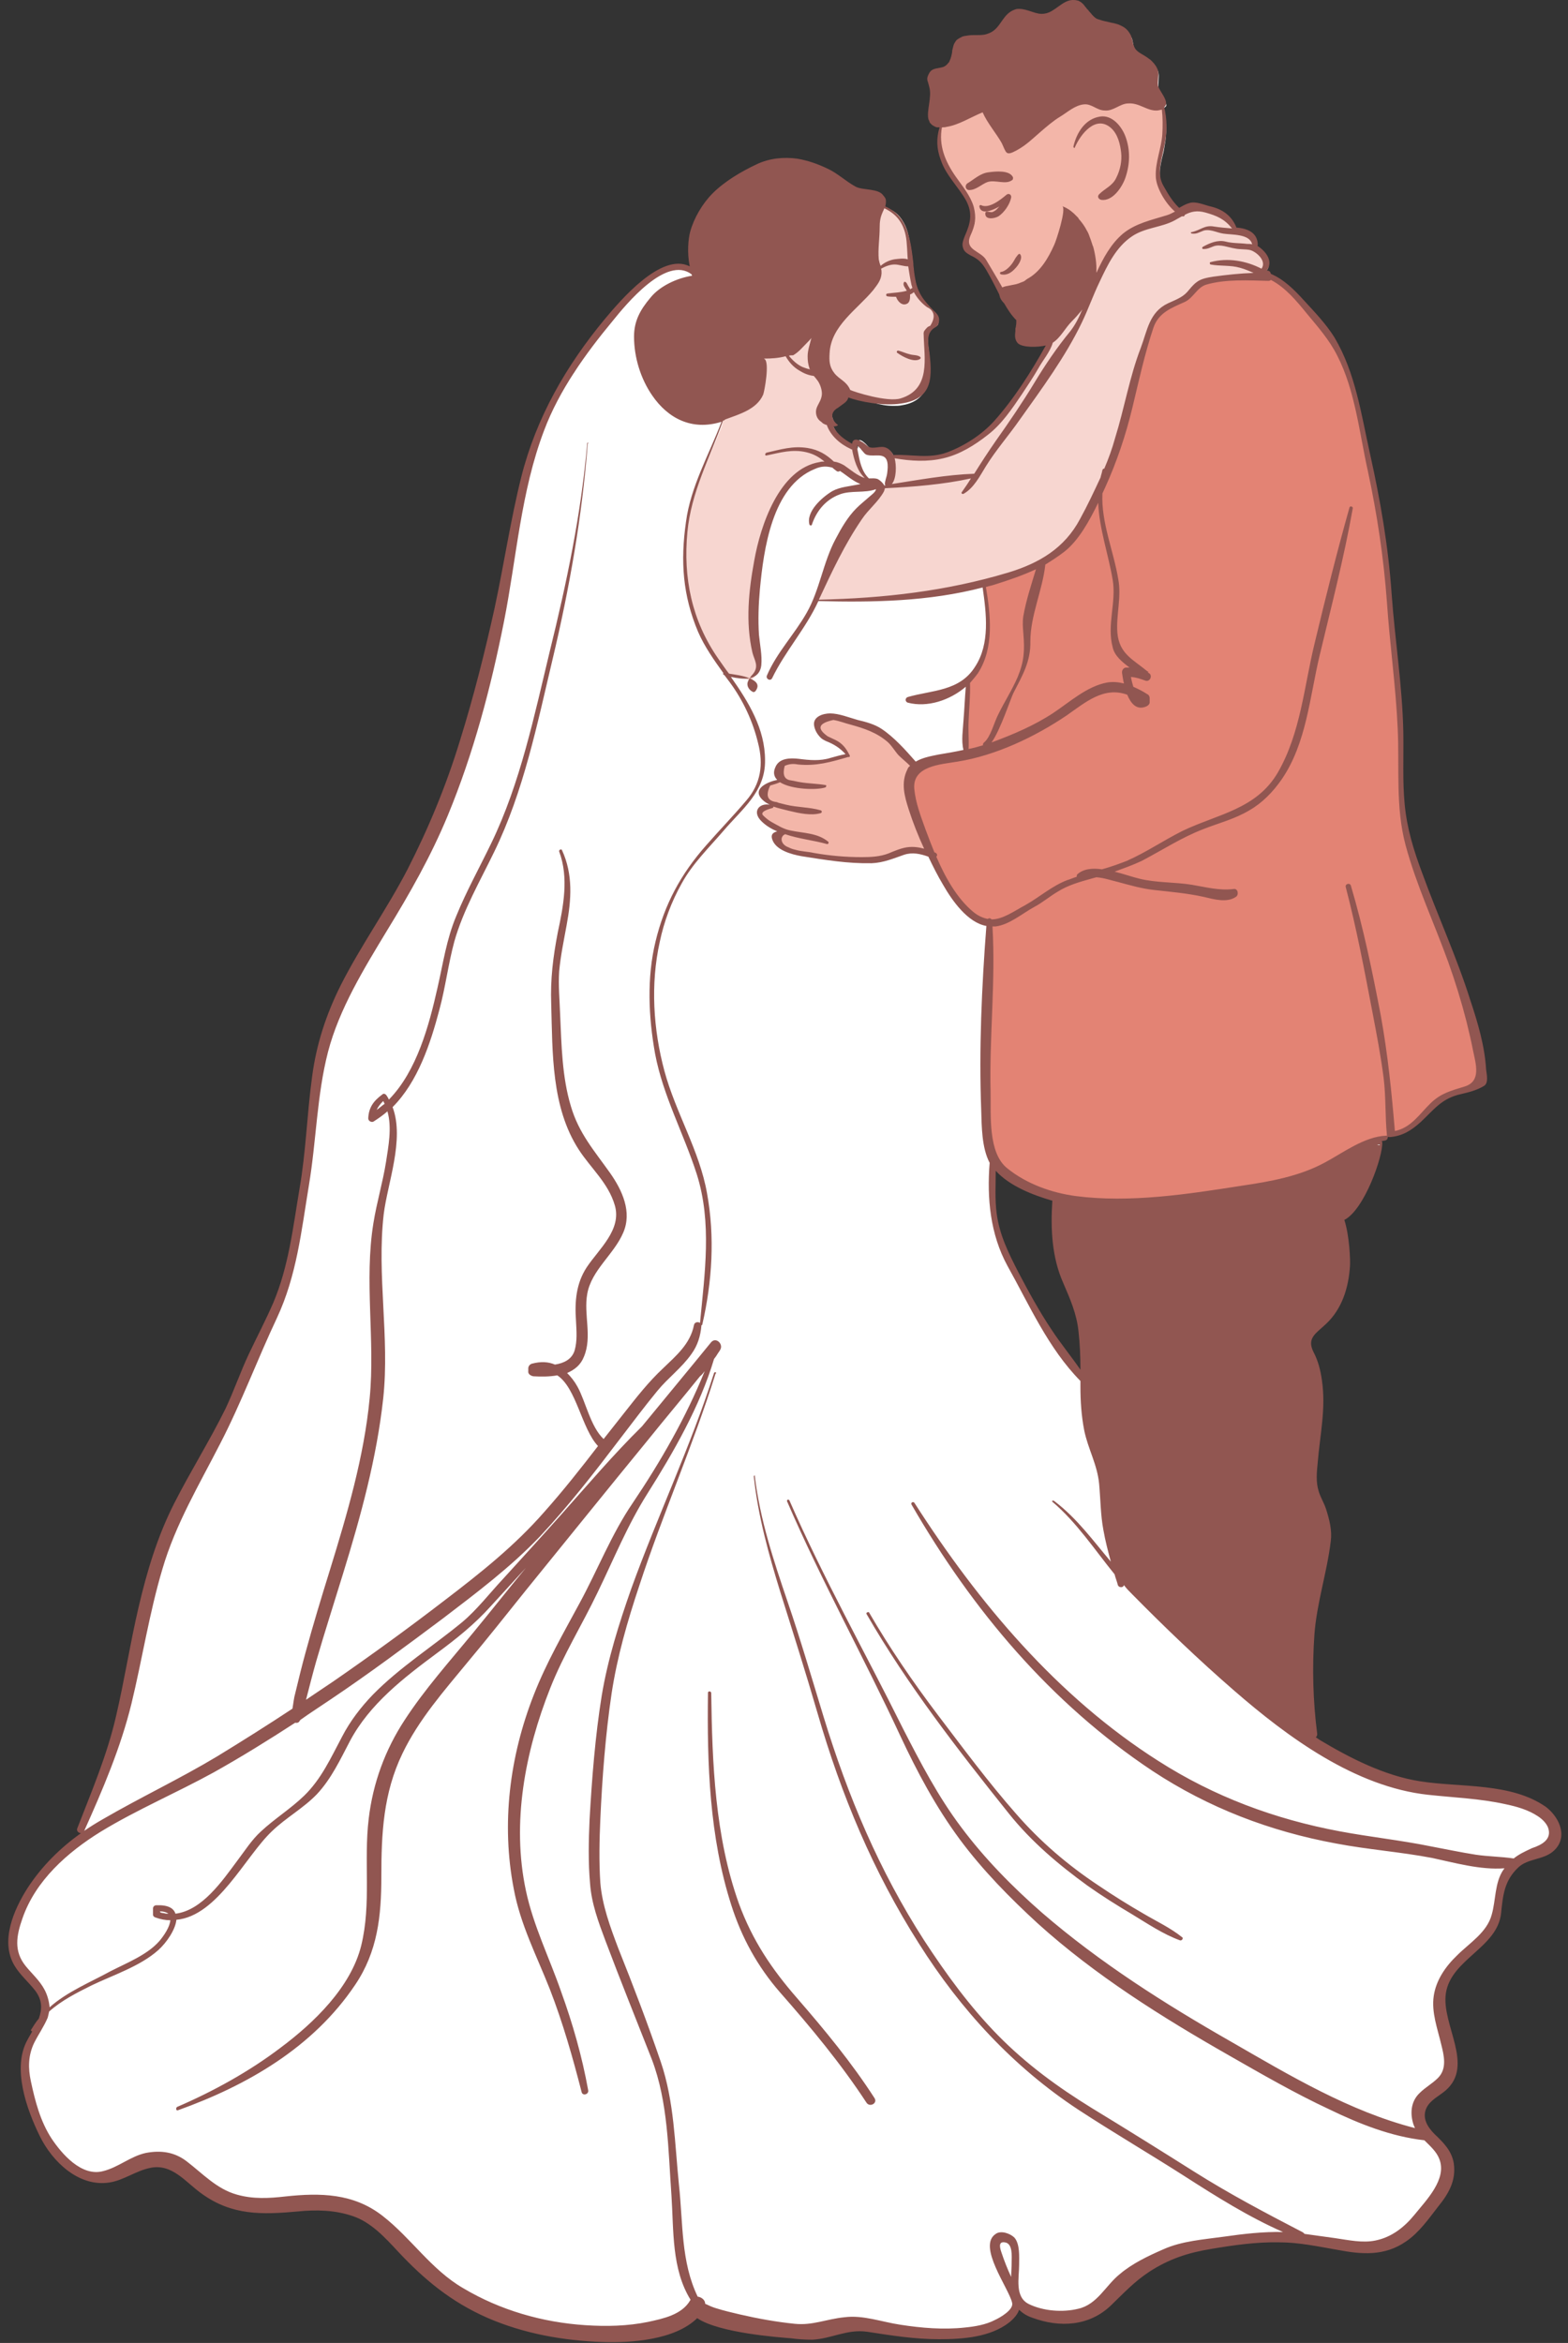 <?xml version="1.0" encoding="UTF-8" standalone="no"?><svg xmlns="http://www.w3.org/2000/svg" xmlns:xlink="http://www.w3.org/1999/xlink" fill="#915651" height="500.5" preserveAspectRatio="xMidYMid meet" version="1" viewBox="-1.7 -0.0 335.1 500.5" width="335.1" zoomAndPan="magnify"><rect x="-1.7" y="-0.0" width="335.1" height="500.5" fill="#333333" stroke="none"/><g id="change1_1"><path d="M328.5,387c-0.1-0.1-0.2-0.1-0.2-0.2c-0.9-0.7-2.1-1.3-3.4-1.8c-3.2-1.3-6.7-1.9-10.3-2.3 c-5.7-0.7-11.4-0.9-13.8-1.5c-5.7-1.2-11.2-3.5-16.5-6.3c-1.5-0.8-2.8-1.6-4.1-2.4c-0.1-0.1-1.6-1-1.6-1l0.8-0.6 c0.1-0.1,0.1-0.1,0.1-0.1c-0.9-7-1.1-14.2-0.6-21.3c0.3-3.8,1.1-7.5,1.9-11.1c0.6-2.9,1.3-5.9,1.6-8.9c0.3-2.3-0.3-4.5-1-6.5 c-0.2-0.6-0.4-1.1-0.7-1.7c-0.3-0.7-0.7-1.4-0.9-2.2c-0.7-2.1-0.4-4.3-0.2-6.3c0.1-1.7,0.3-3.4,0.5-5c0.5-4.2,1-8.2,0.4-12.6 c-0.3-2.3-0.9-4.2-1.7-5.8c-1.5-3,0.2-4.5,1.9-5.9c0.3-0.3,0.7-0.6,1-0.9c2.9-2.7,4.5-6.7,4.9-11.9c0.1-1.1-0.1-6.3-1.2-9.6 l-0.2-0.6l0.5-0.3c3.9-2,7.6-12.2,7.7-15.6l-1.7-0.7l2-0.5c0.3-0.1,0.6-0.2,0.9-0.3l-0.1-1.3l1.2,0.6c2.6-0.2,4.3-1.3,6.2-3 c0.6-0.5,1.1-1,1.6-1.5c2.1-2.1,3.9-3.9,7.5-4.6c1.8-0.4,3.2-0.8,4.6-1.6c0.5-0.3,0.3-1.6,0.2-2.3c0-0.2-0.1-0.3-0.1-0.5 c-0.3-5.2-1.9-10.3-3.4-14.7c-1.7-5.5-3.9-11-6.1-16.3c-1.4-3.6-2.9-7.2-4.2-10.9c-1.5-4.1-3.2-9.1-3.7-14.7 c-0.3-3.5-0.3-7-0.3-10.5c0-1.7,0-3.5,0-5.2c-0.1-5.9-0.8-12-1.4-17.9c-0.4-3.8-0.8-7.7-1.1-11.5c-0.6-9-2.1-18.4-4.6-29.7 c-0.3-1.5-0.7-3-1-4.5c-1.4-6.9-2.9-14-6.5-20.1c-1.6-2.6-3.7-4.9-5.8-7.1l-0.7-0.8c-1.8-2-4-4.2-6.8-5.5l-0.3-0.1l-0.1-0.4 c0-0.1,0-0.1-0.1-0.1c0,0-0.3,0-0.3,0l-0.8-0.5l0.5-0.6c0.4-0.5,0.5-1,0.4-1.5c-0.2-0.9-1-2-2.2-2.8l-0.6-0.3l0.3-0.6 c0-1.1-0.5-2.6-3.9-2.9l-0.5-0.1l-0.1-0.5c-0.9-2.1-2.5-3.4-5-4c-0.3-0.1-0.7-0.2-1.1-0.3c-0.8-0.2-1.6-0.5-2.4-0.5 c-0.3,0-0.5,0-0.7,0.1c-0.7,0.2-1.4,0.6-2,1l-0.4,0.3l-0.4-0.3c-1.4-1.2-2.3-2.8-3.1-4.4l-0.2-0.4c-1.5-2.4-0.9-5-0.3-7.5 c0.2-0.7,0.3-1.3,0.4-2c0.5-2.6,0.4-5.1-0.1-7.6l-0.1-0.4l0.4-0.3c0.1-0.1,0.3-0.2,0-0.9c-0.2-0.4-0.5-0.9-0.7-1.4 c-0.3-0.4-0.5-0.8-0.6-1.2l-0.1,0l-0.1-0.3l0-0.1v0c-0.1-0.6,0-1.1,0-1.7c0-0.5,0.1-1,0-1.5c-0.1-0.8-0.6-1.3-1-1.7 c-0.2-0.2-0.4-0.3-0.6-0.5c-0.4-0.3-0.8-0.6-1.3-0.9c-0.7-0.4-1.4-0.8-1.9-1.5c-0.5-0.8-0.6-1.4-0.7-2.1c-0.1-0.3-0.1-0.6-0.2-0.8 c-0.4-0.8-0.9-1.3-1.6-1.7c-0.1-0.1-0.2-0.1-0.3-0.2c-0.3-0.1-0.7-0.3-1.1-0.4c-0.3-0.1-0.5-0.1-0.8-0.2l-0.4-0.1 c-0.3-0.1-0.6-0.1-0.9-0.2c-0.1,0-0.3-0.1-0.5-0.1c-0.7-0.2-1.1-0.4-1.5-0.6c-0.6-0.3-1-0.7-1.4-1.4c-0.1-0.1-0.2-0.3-0.4-0.5 c-0.1-0.1-0.2-0.2-0.3-0.3c-0.2-0.2-0.3-0.4-0.5-0.6c-0.1-0.2-0.2-0.3-0.4-0.4c-0.2-0.2-0.3-0.3-0.4-0.4c-0.1-0.1-0.3-0.2-0.5-0.2 c-0.2-0.1-0.4-0.1-0.6-0.1l-0.1,0c-1,0.1-1.9,0.7-2.8,1.4c-0.9,0.7-1.9,1.3-3,1.5c-0.2,0-0.5,0.1-0.8,0.1c-0.9,0-1.6-0.2-2.4-0.5 l-0.3-0.1c-0.7-0.3-1.4-0.5-2.2-0.5c0,0,0,0,0,0c-0.2,0-0.4,0-0.6,0.1c-1.3,0.4-1.9,1.4-2.6,2.4c-0.7,1-1.4,2-2.7,2.6 c-0.3,0.2-0.6,0.3-1,0.4c-0.2,0-0.3,0.1-0.5,0.1c-0.7,0.1-1.4,0.1-2,0.1l-0.5,0c-0.6,0-1.2,0-1.7,0.2c-0.1,0-0.2,0.1-0.4,0.1 c-0.4,0.1-0.7,0.3-0.9,0.5c-0.2,0.2-0.3,0.3-0.4,0.5c-0.1,0.1-0.1,0.2-0.1,0.3c-0.1,0.3-0.2,0.7-0.3,1.1l-0.1,0.4 c-0.1,0.3-0.1,0.6-0.2,0.9c-0.1,0.5-0.3,0.9-0.5,1.3c-0.1,0.1-0.2,0.3-0.3,0.4c-0.3,0.4-0.8,0.8-1.3,1.1l-0.1,0l-0.1,0 c-0.4,0.1-0.8,0.2-1.1,0.3c-0.8,0.1-1.2,0.2-1.5,0.8c-0.4,0.5-0.3,0.8-0.3,1c0,0.1,0,0.2,0.1,0.3l0.1,0.3c0.1,0.3,0.2,0.6,0.2,0.9 c0.3,1.2,0.1,2.6-0.1,3.9c-0.2,1.1-0.3,2.1-0.1,2.9c0,0.1,0,0.2,0.1,0.2l0,0.1c0,0.1,0.1,0.2,0.2,0.3c0.1,0.1,0.1,0.1,0.2,0.2 c0.1,0.1,0.2,0.1,0.3,0.2c0.1,0.1,0.3,0.1,0.6,0.1c0.1,0,0.3,0,0.4,0l0.9,0l-0.2,0.8c-0.6,2.3-0.5,4.4,0.3,6.7 c0.6,1.8,1.9,3.5,3,5.1c0.8,1.1,1.7,2.2,2.3,3.4c1.5,2.9,1,5.2-0.3,8.1l-0.1,0.2c-0.2,0.6-0.5,1.3-0.3,1.9c0.1,0.5,0.5,0.8,1.2,1.2 l0.1,0c2.3,1.1,3.1,2.5,4.1,4.3l0.4,0.7c0.5,0.9,1.1,2,1.6,3l0.4,0.7l0,0.1c0,0.2,0.1,0.3,0.1,0.5c0.1,0.3,0.3,0.6,0.7,1l0.1,0.1 l0,0.1c0.9,1.5,1.6,2.6,2.5,3.4l0.2,0.2l0,0.3c0,0.5,0,1-0.1,1.5l-0.1,0.8c-0.1,0.9-0.1,1.5,0.3,2c0.3,0.3,1.2,0.6,2.8,0.6 c0.9,0,1.8-0.1,2.5-0.3l1.5-0.4l-0.8,1.4c-3.7,6.6-7.4,12.1-11.1,16.2c-2.6,2.9-6.3,5.4-10.3,6.9c-1.5,0.6-3.1,0.8-5.1,0.8 c-0.9,0-1.8-0.1-2.7-0.1c-0.9-0.1-1.8-0.1-2.7-0.1c-0.4,0-0.8,0-1.2,0l-0.4,0l-0.2-0.4c0,0,0,0,0,0c0-0.1,0-0.1,0-0.2 c-0.9-1.7-1.9-1.1-3.5-1.1c-1.5,0-1.3-0.2-2.4-1.3c-1.3-1.2-1.6-0.9-1.6,0l-0.1,1l-0.9-0.5c-1.5-0.8-3.3-2.1-4.2-4l-0.5-1l0.7,0 c-0.4-0.6-0.6-1.2-0.6-1.8c0-0.6,0.3-1.5,1.5-2.2l0.5-0.3c0.9-0.6,1.3-0.9,1.5-1.5l0.2-0.9l0.8,0.5c3,1.7,5.9,2.6,8.6,2.6 c0.6,0,1.2,0,1.7-0.1c4.8-0.7,6.7-4.1,6-10.7c0-0.4-0.1-0.7-0.1-1.1c-0.3-1.9-0.6-4.3,1.7-5.6c0.4-0.2,0.4-0.8,0.4-1 c0-0.5-0.3-0.8-0.8-1.3l-0.2-0.2c-1.9-1.9-3.5-3.8-4.1-7.1c-0.2-1-0.3-2-0.4-3l0-0.2l0,0l0,0l0-0.2c-0.3-2.5-0.6-5.1-1.4-7.2 c-0.2-0.6-0.4-1-0.7-1.5c-0.7-1.2-1.5-2-2.7-2.5c-0.3-0.1-0.5-0.3-0.8-0.4l-0.6-0.3l0.2-0.6c0.1-0.4,0.2-0.8,0.1-1.1 c-0.1-0.2-0.2-0.4-0.3-0.5l0,0l0,0c-0.5-0.7-1.7-0.8-3-1c-0.9-0.1-1.9-0.3-2.7-0.6c-1-0.6-1.9-1.2-2.8-1.9c-1.1-0.8-2.1-1.5-3.2-2 c-2.2-1-4.1-1.7-6.2-2c-0.8-0.1-1.5-0.2-2.3-0.2c-2.2,0-4.3,0.4-6,1.3c-2.7,1.3-6.5,3.3-9.2,6.1c-2.1,2.1-3.9,5.1-4.6,7.9 c-0.4,1.7-0.6,4.4-0.1,7.1l0.3,1.4l-1.3-0.6c-0.7-0.3-1.4-0.5-2.1-0.5c-5.5,0-12.5,8.3-15.1,11.5c-2.9,3.5-5.4,6.9-7.6,10.4 c-0.2,0.4-0.4,0.7-0.6,0.9c-5.6,8.1-8.4,16.5-10.3,25.4c-1,4.5-1.9,9-2.7,13.5c-0.7,3.7-1.4,7.5-2.2,11.2 c-2.3,10.6-4.8,19.9-7.4,28.4C94.4,167.7,90.7,177,86,186c-2.1,4.1-4.6,8.2-7,12.1c-2.5,4.1-5.1,8.4-7.3,12.7 c-3.2,6.4-5.2,12.7-6,19.3c-0.5,3.4-0.8,6.9-1.1,10.3c-0.4,4.5-0.8,9.2-1.6,13.8c-0.2,1.4-0.4,2.7-0.7,4.1c-1.1,6.8-2.2,13.8-5,20.4 c-1,2.4-2.2,4.7-3.3,7c-0.6,1.3-1.3,2.6-1.9,3.9c-0.9,1.9-1.7,3.9-2.5,5.8c-0.8,1.9-1.6,4-2.5,5.9c-1.8,3.7-3.8,7.3-5.8,10.8 c-1.7,3.1-3.6,6.3-5.2,9.6c-3.9,7.8-6.1,15.9-7.5,22c-0.9,3.8-1.7,7.8-2.4,11.6c-0.7,3.8-1.5,7.8-2.4,11.6c-1.6,7-4.1,13.4-6.8,20.2 c-0.3,0.7-0.6,1.4-0.8,2.1c-0.2,0.6-0.5,1.2-0.7,1.8l0.8,1.1l-0.3,0.2c-1.9,1.4-3.7,2.8-5.3,4.4c-0.3,0.3-0.6,0.6-0.9,0.9 c-0.1,0.1-0.2,0.2-0.3,0.3c-0.4,0.4-0.7,0.8-1.1,1.2c-0.1,0.1-0.2,0.2-0.2,0.2c-0.2,0.2-0.4,0.5-0.6,0.8c-1,1.2-2,2.5-2.8,3.8 c-2.9,4.5-5.7,11-2.8,15.9c0.7,1.2,1.6,2.1,2.6,3.2c0.6,0.7,1.2,1.3,1.8,2.1c1.5,2,1.8,4.2,0.9,6.7l0,0.1l-0.1,0.1 c-0.3,0.4-0.7,0.9-1,1.3l0.4-0.1c-1.1,1.9-2.3,3.4-2.7,5.3c0,0.1,0,0.2-0.1,0.3c-1.5,5.8,1.5,13.2,3.6,17.5 c2.2,4.5,6.8,9.7,12.7,9.7c0.5,0,1.1,0,1.6-0.1c1.5-0.2,2.8-0.9,4.3-1.5c1.4-0.6,2.8-1.3,4.3-1.6c0.5-0.1,1.1-0.2,1.6-0.2 c3.1,0,5.4,2,7.6,3.9c0.8,0.7,1.6,1.3,2.4,1.9c3.9,2.8,8,4,13.6,4c2.2,0,4.4-0.2,6.6-0.4c1.4-0.1,2.7-0.2,3.9-0.2 c3,0,5.6,0.4,8.1,1.2c4,1.3,7,4.6,9.7,7.5l0.2,0.2c6.4,6.8,12,11,18.9,14c7.1,3.1,15.3,4.8,24.4,5.1c0.6,0,1.2,0,1.9,0 c5.9,0,13.7-0.9,17.8-4.9l0.4-0.4l0.5,0.3c4.1,2.8,15.2,3.8,18.8,4.1l0.9,0.1c1.5,0.2,3,0.3,4.5,0.3c1.6-0.1,3.1-0.5,4.7-0.9 c1.7-0.5,3.5-0.9,5.5-0.9c0.6,0,1.1,0,1.7,0.1l0.5,0.1c5,0.8,9.8,1.5,14.8,1.5c5,0,10.7-0.4,14.6-3.5c1-0.8,1.6-1.5,1.9-2.4l0.4-1.1 l0.8,0.8c0.6,0.6,1.5,1.1,2.5,1.5c2.2,0.8,4.5,1.3,6.6,1.3c3.7,0,6.9-1.3,9.5-3.7c0.5-0.5,1-1,1.5-1.4c2.1-2.1,4.2-4.1,6.8-5.8 c4-2.6,8.1-4.1,13.6-5c4.3-0.7,8.9-1.4,13.7-1.4c0.3,0,0.6,0,0.9,0c3.5,0,7,0.6,10.3,1.2c0.7,0.1,1.5,0.3,2.2,0.4 c1.7,0.3,4,0.7,6.1,0.7c3.1,0,5.7-0.8,8-2.4c2.3-1.6,4.1-3.9,5.9-6.2c0.3-0.4,0.6-0.8,0.9-1.2c1.9-2.4,3.6-5,3.2-8.6 c-0.4-2.4-1.9-4-3.9-5.9c-2.2-2.3-2.9-4.4-1.8-6.5c0.6-1.3,1.9-2.1,3-2.9c0.4-0.3,0.9-0.6,1.2-0.9c3.6-3.1,2.4-7.4,1.1-11.9 c-0.8-2.8-1.6-5.8-1.2-8.5c0.6-3.8,3.4-6.4,6.1-8.8c2.7-2.4,5.3-4.8,5.7-8.3c0.4-3.9,0.7-7.2,3.9-10.2c1.1-1.1,2.6-1.5,4.1-1.9 c1.3-0.4,2.5-0.7,3.4-1.5c1.1-0.9,1.6-2.1,1.5-3.4C331.2,389.9,330.1,388.1,328.5,387z M229.7,294.6c0-0.1,0-0.3,0-0.4 c-5.7-7.1-11.5-16.1-15.3-24.4c-4.3-7.4-3.9-13-3.9-21.3l1.1,1.2c2.3,2.5,6.3,4.6,11.8,6.2l0.5,0.2l0,0.6 c-0.4,7.3,0.3,12.6,2.3,17.2l0.2,0.5c1.4,3.3,2.7,6.4,3.1,10.2c0.3,2.9,0.4,5.8,0.4,8.2l0,2.3L229.7,294.6z" fill="#ffffff"/></g><g id="change2_1"><path d="M250.5,45.4c-0.8,0.5-1.4,1-2.6,1.3c-3.2,0.9-7.1,1.9-9.7,4.3c-2.1,2-4,5.4-5.4,8.5 c-0.2,1.2-0.6,2.4-1.2,3.5c-0.7,1.1-2.4,0.1-1.7-1c2-3.3,0.9-8.5-0.9-11.7c-0.5-1-1.3-2.2-2.2-3.5c-0.3,1.6-0.6,3.2-0.8,3.7 c-0.7,1.8-1.4,3.7-2.6,5.3c-0.1,0.1-0.1,0.2-0.2,0.4c-1.5,2.1-3.4,4-5.6,5.1c-1.4,0.9-2.8,1.4-4.4,1.5c-0.6,0-0.9-0.4-0.9-0.8 c-0.2-0.2-0.3-0.6-0.3-0.9c-0.8-1.3-1.7-2.7-2.4-4c-0.6-1.3-0.9-1.7-2.2-2.6c-0.9-0.4-2.2-0.4-2.6-1.7c-0.4-1.4,1.8-4,1.8-5.7 c0-5-4.5-8.4-6.5-12.8c-1.1-2.4-1.2-4.7-0.6-7.1c0.1,0,0.1,0,0.2,0c0.1-0.6,0.3-1.2,0.9-1.5c0.8-0.4,1.7-0.5,2.5-0.7 c1.3-0.3,2.7-0.7,3.8-1.5c0.7-0.5,1.4-0.9,2.3-1c0.9-0.1,1.2,0.9,0.8,1.5c1.3,3.3,3.9,8.5,7.9,5.6c2.1-1.6,4-3.5,6.2-5 c2.2-1.5,5.3-4.4,8-3c1.8,0.3,3.5,1.4,5.2,0.6c3.4-1.5,5.8,0.1,9.1,1c0.1,0,0.1,0,0.1,0.1c0.2,0,0.3-0.1,0.5-0.2 c0.6,3.3,0.3,6.6-0.5,10c-0.6,2.8-1.3,4.5,0.2,7.1C247.6,41.8,248.9,44.4,250.5,45.4z M194.1,163.8c-0.9-1.2-2.2-2-3.2-3.1 c-1.1-1.5-2.1-2.9-3.7-3.9c-2.5-1.7-5.9-2.4-8.8-3.2c-1.3-0.3-3.1-0.9-4.4-0.3c-1.7,1-0.8,2.9,0.2,3.9c1.2,1,2.5,1.2,3.6,1.8 c0.8,0.6,1.4,1.6,1.9,2.4c-1.8,0.2-3.8,1.2-5.7,1.5c-1.2,0.2-2.5,0-3.6,0c-1.1,0-2.8-0.5-3.9-0.2c-1.1,0.5-2.6,1.6-2.1,2.9 c0.1,0.3,0.4,0.6,0.7,0.8l-0.1,0.3c-1,0.4-3,0.6-3.6,1.4c-0.1,0.1-0.1,0.2-0.2,0.3c-0.8,1.4,0.8,2.8,2.4,3.3l-0.2,0.6 c-0.8,0-1.6-0.2-2.4,0.3c-1.9,1.3,2,3.4,3.3,4.3c0.8,0.4,1.5,0.7,2.3,0.9c0.2,0.1,0.5,0.1,0.7,0.2c-0.2-0.1-0.5-0.1-0.7-0.2 c-1.4-0.2-3,0.1-2.9,1.3c0.2,1.7,4.5,3,6,3.2c3.3,0.3,5.6,1.3,8.8,1.3c3.1,0,7.1,0.5,9.9-0.6c1.8-0.7,3.1-1.3,5-1.5 c1.6,0,2.7,0.6,4.2,1.1c-1.5-3.2-2.6-6.2-3.3-8.2C193.2,171.4,191.2,166.1,194.1,163.8z" fill="#f3b6a9"/></g><g id="change3_1"><path d="M314.8,231.4c-1.9,1.6-4.9,1.6-7.5,2.6c-4.2,1.9-6.5,8.4-12,8.4l-1,1c-1.1,0-2,0.5-2.9,0.8 c-0.1,0.1-0.2,0.1-0.4,0.1c-4.2,1.9-8.1,4.5-12.3,6.5c-10.1,3.6-21.1,4.2-31.5,5.5c-7.4,0.9-16.3,1.2-23.7-0.7 c-0.7-0.2-1.3-0.4-2-0.6c-3.6-1.3-8.4-3.6-10.7-6.5c-0.2-0.4-0.4-0.9-0.6-1.3c-1-2.8-1.1-6.2-1.4-8.7c-0.4-14.5,0.9-27.1,0.9-41.5 c-4.9-1-9.1-8-12.1-14.4c-1.5-3.2-2.6-6.2-3.3-8.2c-1.1-3-3.1-8.3-0.2-10.6c0.1-0.1,0.1-0.1,0.2-0.1c2.2-1.6,7-2,10.6-2.6 c0.9-0.2,1.6-0.3,2.3-0.6c4.5-1.5,8.8-3.2,13-5.3c4.1-2.1,7.3-4.7,11.3-7.1c3.3-2,5.7-1.8,8.4-0.7c0.6,1.9,1.6,3.4,3.2,2.5 c0,0,0-0.1,0-0.1c-1.6,0.9-2.6-0.5-3.2-2.4c0,0,0,0,0,0c-0.5-1.4-0.8-3.1-0.9-3.9c1.6-0.3,3,0.3,4.5,0.9c0,0-0.1-0.1-0.1-0.1 c-1.4-0.5-2.9-1.2-4.5-0.9c0.1,0.8,0.4,2.4,0.9,3.9c-2.7-1.1-5.1-1.3-8.4,0.7c-4,2.4-7.1,5.1-11.3,7.1c-4.2,2.1-8.6,3.9-13,5.3 c-0.7,0.2-1.4,0.4-2.3,0.6v-0.1c-0.6-3.9,0.3-10.7,0.3-15.6c0.3-0.3,0.7-0.6,1-1c4.2-5.2,3.6-12.7,2.6-19.2l-0.2-0.6 c1.1-0.3,2.2-0.6,3.3-1c2.6-1,5.2-1.5,7.8-2.6c1.9-1,3.9-2.4,5.5-3.7c2.9-2.4,4.7-6.3,6.5-9.4c0.7-1.4,1.4-2.9,2-4.4 c-1,6.9,2.4,14.9,3.2,21.1c0.6,4.2-1.1,8.5-0.2,12.7c0.3,1.4,0.9,2.3,1.8,3.2c-0.8-0.8-1.5-1.8-1.7-3.1c-0.9-4.2,0.8-8.5,0.2-12.7 c-0.8-6.1-4.2-14.2-3.2-21.1c0.9-2.1,1.8-4.3,2.7-6.5c2.3-5.8,3.6-12.2,5-18.3c0.5-2.3,1.3-4.4,2.1-6.5c1-2.8,1.1-5,3.9-6.5 c1.1-0.6,2.4-1.1,3.7-1.8c1.3-0.8,2.1-2.1,3.2-3.1c1.6-1.4,10.5-1.8,14.8-1.8c4.2,1.3,8.1,6.8,11,10.1c5.2,5.5,7.5,13.6,8.8,21.1 c1.6,7.1,3.2,14.3,4.5,21.4c1.6,8.8,1.6,17.9,2.6,26.6c0.6,7.1,1.6,14,1.6,21.1c0,7.5-0.3,15.3,1.9,22.1c3.9,12,9.7,24,13,36.4 C313.8,222.3,314.8,226.9,314.8,231.4z" fill="#e38374"/></g><g id="change4_1"><path d="M269.3,58.9c-0.1,0-0.1,0-0.2,0c-4.3,0-13.2,0.3-14.8,1.8c-1.1,1-1.9,2.3-3.2,3.1c-1.3,0.6-2.6,1.1-3.7,1.8 c-2.8,1.5-2.9,3.7-3.9,6.5c-0.8,2.1-1.6,4.2-2.1,6.5c-1.5,6.2-2.8,12.5-5,18.3c-0.9,2.2-1.7,4.4-2.7,6.5c-0.6,1.5-1.3,2.9-2,4.4 c-1.8,3.1-3.6,7-6.5,9.4c-1.6,1.3-3.6,2.8-5.5,3.7c-2.6,1.1-5.2,1.6-7.8,2.6c-1.1,0.4-2.2,0.7-3.3,1c-3.5,0.9-7,1.5-10.5,2.1 c-8.3,1.3-16.6,1.5-25,1.5l-0.3-0.1c1-2.4,1.8-5,3-7.6c1.9-4.5,4.3-9.1,7.8-12.8c0.9-0.9,3-2.4,3.1-3.5c0.5,0,1-0.1,1.6-0.1 l-0.1-0.6c0.9-1.1,1.1-4.1,0.6-5.4c-0.2-0.2-0.2-0.4-0.3-0.5c2.7,0,5.5,0.6,8.2,0.4c3.7-0.2,7.8-2.2,10.6-4.3 c3.9-2.6,6.7-6.7,9.3-10.6c1.3-1.7,2.4-3.7,3.5-5.6c0.7-1.2,1.7-2.3,2.3-3.6c1-3.6,4.1-6.4,6.6-9.1c1.7-1.8,3.1-3.9,4.5-5.9 c1.4-2.8,3.1-5.8,5-7.6c2.6-2.4,6.5-3.5,9.7-4.3c1.1-0.3,1.7-0.8,2.5-1.4c0.4-0.3,0.8-0.6,1.3-0.9c1.5-0.9,3.5,0,5.2,0.4 c2.4,0.4,4.5,2.3,5.6,4.4c1.2,0.1,2.3,0.4,3.1,1c0.6,0.4,1.2,2.1,1.2,3c1.5,1,3.2,3.2,1.3,4.7l-0.1,0.1 C268.5,58.4,268.9,58.7,269.3,58.9z M176,98.9h0.3c2,0.3,3.2,1.8,4.9,2.8c0.6,0.5,1.3,0.9,1.9,1.1h0.9v-0.5 c-1.5-1.1-2.2-3.5-2.6-5.2c-0.1-0.7-0.2-1.3-0.3-1.8l-0.5,0.1c-1.5-0.8-3.6-2.3-4.5-4c0.1-0.3,0.1-0.6-0.3-0.9 c-2.4-2.2-0.3-5.6-0.9-8.2c-0.3-1.3-0.9-2.5-1.4-3.7c0,0,0,0,0,0c1.4,2.6,4.4,4.5,7.4,6.1c0.2,0.1,0.3,0.1,0.5,0.1 c2.1,1,3.8,1.1,6.7,1.1c6.4,0,8.9-3,8.9-5.5c0-2.2-0.2-4.3-0.4-6.4c-0.1-0.9-0.5-2.2-0.1-3c0.4-0.9,1.8-0.9,2.3-1.7 c0.5-1.9-1.7-3-2.7-4.1c-1.2-1.1-2.1-2.6-2.4-4.1s-0.6-3-0.7-4.5c-0.1-1-0.2-2.1-0.2-3.1c-0.1-2.1-0.3-4.1-1.4-6 c-1-1.8-2.3-2.7-4-3.2c-0.1,0.2-0.1,0.4-0.2,0.6c-0.4-0.6-1.3-0.7-1.7,0c-2.1,3.5-1.4,7.5-0.8,11.3c-2.2,6.2-9.3,10.5-11.3,16.9 c0-1-0.1-2-0.1-2.9c0-1-1.4-1.4-1.9-0.5c-2.1,3.7-4.6,4.8-8.5,6c-1.2,0.3-2.1,1.1-2.3,2.2c-0.1,0.4,0,0.9,0.1,1.3 c0.7,4.4-1.9,6.9-5.4,8.8c-1.7,0.9-2.5,1.1-2.7,2.9c-2.6,6.9-6.4,13.5-7.3,20.9c-0.7,6.1-1.3,11.4,0.4,17.1 c1.7,5.7,4.1,10.7,7.8,15.2c0.1,0.1,0.1,0.2,0.2,0.3c1,0.3,1.9,0.2,3,0.4c1,0.2,1.3,0.2,2,0.9c0.4-0.8,1.3-1.4,1.5-2 c0.5-0.7,0.3-2,0.3-3c0-0.6-0.2-0.9-0.4-1.5c-1.3-7.3-0.2-15.3,1.3-22.7C162.8,109.3,167.6,98.5,176,98.9z" fill="#f7d6d0"/></g><g id="change5_1"><path d="M227.7,31.3c0.7-3,2.5-5.9,5.7-6.4c2.6-0.4,4.6,2.1,5.4,4.2c1.1,2.9,1,6,0,8.9c-0.7,2-2.7,5-5.1,4.7c-0.6-0.1-1-0.7-0.5-1.2 c1.3-1.3,2.9-1.8,3.7-3.6c0.8-1.6,1.2-3.5,1-5.3c-0.2-1.8-0.7-3.9-2.1-5.2c-3.3-3-6.6,1.3-7.8,4.1C228,31.7,227.7,31.6,227.7,31.3z M183.5,344.8c8.7,15.1,19.6,29.1,30.4,42.6c4.8,6,10.6,10.9,16.8,15.4c3.1,2.2,6.3,4.2,9.5,6.1c3.3,2,6.7,4.3,10.3,5.6 c0.4,0.1,0.8-0.5,0.4-0.7c-2.5-2-5.5-3.4-8.2-5c-3.3-1.9-6.5-3.9-9.6-6c-6.5-4.3-12.5-9.4-17.7-15.4c-5.9-6.7-11.3-14-16.7-21.1 c-5.3-7-10.3-14.3-14.7-21.9C183.8,344.3,183.3,344.5,183.5,344.8z M150.3,361.7c0-0.5-0.7-0.5-0.7-0.1c-0.2,15.2,0.3,30.8,5,45.4 c2.2,6.9,5.6,13.1,10.4,18.6c6.6,7.5,13,15.2,18.5,23.6c0.7,1,2.4,0.1,1.7-1c-4.9-7.6-10.6-14.5-16.5-21.3 c-5.5-6.3-9.6-12.4-12.5-20.3C151.1,392.3,150.5,376.7,150.3,361.7z M194.9,76.7c0.2-0.1,0.2-0.4,0-0.5c-0.6-0.4-1.4-0.3-2.1-0.5 c-0.9-0.2-1.7-0.6-2.5-0.8c-0.3-0.1-0.5,0.4-0.2,0.5C191.2,76.2,193.6,77.5,194.9,76.7z M214.7,38.4c0.1-0.1,0.1-0.3,0.1-0.5 c-0.7-1.6-3.7-1.3-5.2-1.1c-1.8,0.2-3.1,1.5-4.6,2.4c-0.6,0.5-0.3,1.4,0.4,1.4c1.5,0,2.6-1.2,3.9-1.7 C211,38.3,213.3,39.6,214.7,38.4z M330.2,395.5c-2.1,1.8-5.4,1.5-7.4,3.4c-3,2.8-3.3,5.9-3.7,9.8c-0.8,7.4-10.7,9.8-11.8,17.1 c-1,6.7,6.2,15.4-0.1,20.8c-1.3,1.1-3.2,2-4,3.6c-1.1,2.2,0.2,4.2,1.7,5.7c1.9,1.8,3.7,3.6,4.1,6.3c0.5,3.6-1.1,6.4-3.3,9.1 c-2.1,2.7-4.1,5.6-6.9,7.5c-4.6,3.2-9.5,2.8-14.7,1.8c-4.1-0.7-8.2-1.6-12.4-1.6c-4.9-0.1-9.7,0.6-14.5,1.4c-4.9,0.8-9,2.1-13.3,4.9 c-3.2,2.1-5.5,4.6-8.2,7.2c-4.6,4.4-10.9,4.8-16.8,2.6c-1.2-0.4-2.1-1-2.8-1.7c-0.3,0.9-1,1.8-2.1,2.7c-4.1,3.2-10,3.6-15,3.6 c-5.2,0-10.2-0.8-15.4-1.6c-4.3-0.6-7.6,1.5-11.7,1.7c-1.6,0-3.1-0.1-4.6-0.3c-2.3-0.2-15.3-1.1-20-4.3c-4.8,4.7-14.2,5.3-20.2,5.1 c-8.5-0.3-16.9-1.8-24.7-5.2c-7.7-3.4-13.4-8.1-19.1-14.2c-2.7-2.9-5.7-6.2-9.6-7.5c-3.8-1.3-7.8-1.4-11.7-1 c-7.7,0.7-14.1,0.9-20.6-3.8c-3.4-2.4-6.3-6.5-11-5.5c-3,0.6-5.6,2.6-8.6,3.1c-6.6,1.1-12.3-4.4-15-9.9c-2.8-5.7-6-14.6-2.6-20.6 c0.3-0.6,0.7-1.2,1-1.8C5,434,4.8,433.7,5,433.5c0.5-0.8,1-1.6,1.6-2.3c0.7-2,0.8-3.9-0.8-6c-1.4-1.8-3.2-3.3-4.4-5.3 c-3.1-5.2-0.2-11.9,2.8-16.6c3-4.6,6.9-8.5,11.4-11.7c-0.5,0-1-0.5-0.8-1c3.1-8,6.4-15.7,8.3-24c1.8-7.7,3-15.5,4.8-23.2 s4-15.1,7.6-22.2c3.5-6.9,7.6-13.4,11-20.3c1.8-3.8,3.2-7.9,5-11.7c1.7-3.6,3.6-7.2,5.2-10.9c3.3-7.8,4.2-16,5.6-24.3 c1.4-8,1.6-16,2.7-24c0.9-6.9,3-13.3,6.1-19.5c4.3-8.5,9.9-16.3,14.3-24.8c4.5-8.8,8.3-18,11.2-27.5c2.9-9.3,5.3-18.8,7.4-28.3 c2-9.3,3.4-18.8,5.7-28c3.2-12.7,9.6-23.8,17.9-33.8c3.2-3.8,12-14.3,18.1-11.2c-0.6-3-0.3-5.9,0.1-7.4c0.8-2.9,2.6-6,4.8-8.2 c2.6-2.6,6.2-4.7,9.4-6.2c2.7-1.3,5.8-1.6,8.7-1.2c2.3,0.4,4.3,1.1,6.4,2.1c2.2,1,3.9,2.7,6.1,3.9c1.6,0.8,4.9,0.3,5.9,1.9 c0.2,0.2,0.4,0.5,0.5,0.8c0.1,0.5,0,1-0.1,1.5c4.8,2.1,5.4,7.1,6,12.2c0,0,0,0,0,0c0,0.1,0,0.2,0,0.3c0.1,1,0.2,2,0.4,3 c0.5,3,1.9,4.7,3.9,6.7c0.6,0.6,1.2,1.1,1.2,2c0,0.6-0.2,1.3-0.8,1.6c-2.3,1.3-1.4,3.9-1.2,6c0.6,5.4,0.2,9.4-6.1,10.3 c-3.7,0.6-9-0.4-11.3-1.3c-0.2,1-1.2,1.4-2.2,2.2c-1.8,1-1.5,2.6,0,3.7c-0.2,0.2-0.6,0.3-1,0.3c0.8,1.7,2.4,2.8,4,3.7 c0.2-1.7,2.1-0.6,3.2,0.4c0.9,0.9,2.5,0.1,3.6,0.3c1,0.2,1.6,0.9,2,1.7c3.9-0.2,7.6,0.9,11.6-0.6c3.7-1.4,7.4-3.8,10-6.7 c4.2-4.7,7.9-10.5,11-16.1c-1.7,0.4-5,0.5-6-0.5c-0.7-0.8-0.6-1.7-0.5-2.6c0,0,0,0,0-0.1c0-0.1,0-0.2,0-0.3c0-0.1,0-0.3,0.1-0.4 c0,0,0-0.1,0-0.1c0,0,0,0,0-0.1c0.1-0.4,0.1-0.9,0.1-1.3c-1-1-1.8-2.2-2.6-3.6c-0.4-0.4-0.7-0.8-0.9-1.3c-0.1-0.3-0.1-0.5-0.2-0.7 c-0.6-1.2-1.2-2.4-1.8-3.5c-1.2-2.1-1.8-3.6-4.2-4.7c-0.7-0.4-1.5-0.8-1.7-1.7c-0.3-0.8,0.1-1.7,0.4-2.5c1.2-2.7,1.7-4.8,0.3-7.5 c-1.6-2.9-4.3-5.4-5.4-8.6c-1-2.6-1-4.8-0.3-7.1c-0.2,0-0.3,0-0.4,0c0,0-0.1,0-0.1,0c-0.2,0-0.4-0.1-0.6-0.2c0,0,0,0,0,0 c-0.2-0.1-0.3-0.2-0.5-0.3c0,0,0,0,0,0c-0.1-0.1-0.2-0.2-0.3-0.3c0,0,0,0-0.1-0.1c-0.1-0.1-0.1-0.2-0.2-0.4c0,0,0-0.1-0.1-0.2 c0-0.1-0.1-0.2-0.1-0.3c-0.4-1.8,0.8-4.7,0.2-6.8c-0.1-0.4-0.2-0.8-0.3-1.1c0-0.1-0.1-0.2-0.1-0.3c-0.1-0.5,0-0.9,0.4-1.6 c0.6-1.1,1.7-0.9,3-1.3c0.5-0.2,0.8-0.5,1.1-0.9c0.1-0.1,0.2-0.2,0.2-0.3c0.2-0.4,0.3-0.7,0.4-1.1c0.1-0.4,0.2-0.8,0.2-1.2 c0.1-0.4,0.2-0.8,0.3-1.2c0.1-0.1,0.1-0.3,0.2-0.4c0.1-0.2,0.3-0.5,0.5-0.7c0.4-0.3,0.8-0.5,1.2-0.7c0.1,0,0.3-0.1,0.4-0.1 c0.6-0.1,1.2-0.2,1.9-0.2c0.2,0,0.3,0,0.5,0c0.6,0,1.3,0,1.9-0.1c0.1,0,0.3-0.1,0.4-0.1c0.3-0.1,0.6-0.2,0.8-0.3 c2.4-1.1,2.6-4.1,5.4-5c0.3-0.1,0.5-0.1,0.8-0.1c0.9,0,1.8,0.3,2.7,0.6c0.9,0.3,1.8,0.6,2.8,0.4c2.1-0.3,3.7-2.8,5.9-2.9 c0.3,0,0.7,0,1,0.1c0.3,0,0.5,0.2,0.7,0.3c0.2,0.1,0.4,0.3,0.6,0.5c0.3,0.3,0.5,0.7,0.8,1c0.1,0.1,0.2,0.2,0.3,0.3 c0.1,0.2,0.3,0.4,0.4,0.5c0.5,0.6,0.8,0.9,1.2,1.2c0.3,0.2,0.8,0.3,1.4,0.5c0.1,0,0.3,0.1,0.4,0.1c0.4,0.1,0.9,0.2,1.3,0.3 c0.3,0.1,0.6,0.1,0.9,0.2c0.4,0.1,0.8,0.2,1.2,0.4c0.1,0.1,0.3,0.1,0.4,0.2c0.8,0.4,1.4,1,1.9,2c0.1,0.3,0.2,0.7,0.3,1 c0.1,0.6,0.2,1.1,0.6,1.8c0.6,0.9,1.9,1.3,3,2.2c0.2,0.1,0.4,0.3,0.6,0.5c0.6,0.6,1.1,1.3,1.3,2.1c0.2,1.1-0.2,2.2,0,3.2 c0,0,0,0,0,0c0.2,0.7,1.1,1.8,1.5,2.8c0.3,0.7,0.3,1.3-0.2,1.7c0.6,2.5,0.7,5.1,0.1,7.9c-0.5,3-1.9,6.2-0.2,9 c0.9,1.6,1.9,3.3,3.3,4.6c0.7-0.4,1.4-0.8,2.1-1c1.4-0.5,3.3,0.4,4.6,0.7c2.6,0.6,4.5,2,5.5,4.4c0,0,0,0.1,0,0.1 c2.3,0.2,4.5,1,4.6,3.6c0,0.1,0,0.2-0.1,0.3c1.9,1.2,3.5,3.4,2,5.3c0,0,0,0,0.1,0c0,0,0,0,0,0c0.5,0,0.7,0.3,0.8,0.7 c2.8,1.2,5,3.4,7,5.6c2.3,2.5,4.8,5.1,6.6,8c4.5,7.6,5.7,16.4,7.6,24.9c2.2,9.9,3.9,19.7,4.6,29.8c0.7,9.8,2.3,19.7,2.5,29.5 c0.1,5.2-0.2,10.4,0.3,15.6c0.5,5.1,1.9,9.7,3.7,14.5c3.3,9.1,7.4,18,10.3,27.2c1.6,4.8,3.1,9.8,3.4,14.9c0.1,0.9,0.6,2.9-0.5,3.5 c-1.5,0.9-3.1,1.3-4.8,1.7c-4.2,0.9-5.8,3.3-8.7,6c-2,1.8-3.9,3-6.6,3.2c-0.1,0-0.3,0-0.4-0.1c0,0.3-0.1,0.7-0.5,0.8 c-0.3,0.1-0.6,0.1-0.9,0.2c0.1,0,0.2,0.1,0.2,0.2c0.2,2.9-3.8,14.4-8.1,16.6c1.1,3.4,1.3,8.6,1.2,9.9c-0.3,4.6-1.7,9.1-5.1,12.3 c-2.1,2-4.2,3-2.7,6c1,1.9,1.5,3.9,1.8,6c0.9,6.1-0.4,11.6-0.9,17.7c-0.2,2-0.4,4.1,0.2,6c0.4,1.4,1.2,2.6,1.6,3.9 c0.7,2.2,1.3,4.5,1,6.8c-0.8,6.7-3,13.2-3.5,20c-0.5,7.1-0.3,14.2,0.6,21.2c0,0.3-0.1,0.6-0.3,0.7c0.2,0.2,0.5,0.3,0.7,0.5 c6.5,3.9,13.9,7.7,21.5,8.9c8.7,1.4,19.4,0.2,27,5.5C331.9,388.5,333.4,392.8,330.2,395.5z M293.2,244.4c-0.2,0.1-0.4,0.1-0.6,0.2 l0.6,0C293.2,244.5,293.2,244.5,293.2,244.4C293.2,244.4,293.2,244.4,293.2,244.4z M256.1,60.8c-2,0.6-2.7,2.8-4.6,3.7 c-2.9,1.3-5.6,2.3-6.7,5.5c-1.9,5.7-3.1,11.3-4.5,17.1c-1.4,5.8-3.3,11.5-5.8,17c-0.2,0.4-0.4,0.9-0.6,1.3 c-0.3,6.2,2.4,12.3,3.4,18.4c0.7,3.8-0.5,7.6-0.2,11.4c0.4,4.5,3.4,5.7,6.4,8.2c0.1,0,0.2,0.1,0.2,0.1c0,0,0,0.1-0.1,0.1 c0.1,0.1,0.2,0.2,0.4,0.3c0.6,0.6,0,1.8-0.9,1.5c-1.1-0.4-2-0.7-3.1-0.8c0.1,0.7,0.3,1.4,0.5,2.1c1.1,0.5,2.1,1,3,1.6 c0.3,0.1,0.5,0.5,0.5,0.8c0,0.3,0,0.6,0,0.9c0,0.4-0.3,0.7-0.7,0.9c-2.1,0.9-3.3-0.6-4.1-2.5c-5-1.8-8.9,1.6-12.9,4.4 c-6.8,4.6-15.2,8.6-23.4,9.9c-3.6,0.6-9.7,0.9-9.2,5.9c0.3,3,1.4,5.8,2.4,8.6c0.6,1.6,1.2,3.2,1.9,4.9c0,0,0.1,0,0.1,0 c0.5,0.2,0.6,0.6,0.3,0.9c1.9,4.4,4.4,8.9,7.9,11.8c1.1,0.9,2.1,1.3,3.1,1.5c0.2-0.2,0.6-0.2,0.8,0.1c2.4,0,4.7-1.7,7.3-3.1 c3-1.7,5.7-4.1,8.9-5.3c0.7-0.2,1.3-0.5,2-0.7c0-0.2,0-0.3,0.1-0.5c1.3-1.2,3.2-1.4,5.3-1.1c1.8-0.5,3.5-1.1,5.3-1.8 c4.1-1.8,7.9-4.4,11.9-6.4c7.5-3.6,15.8-4.6,20.4-12.5c4.9-8.5,5.6-18.5,7.9-27.8c2.3-9.6,4.7-19.2,7.4-28.8 c0.1-0.4,0.8-0.2,0.7,0.2c-1.9,10.7-4.6,21-7.1,31.5c-2.1,8.8-2.8,18.7-8.1,26.4c-1.8,2.6-4.1,5-6.9,6.6c-3.2,1.9-6.5,2.7-9.8,4 c-4.7,1.8-8.8,4.5-13.2,6.8c-1.9,0.9-3.9,1.6-5.8,2.3c2,0.5,4,1.2,5.3,1.5c3.6,0.9,7.5,0.7,11.2,1.3c3,0.5,5.9,1.3,9,0.9 c0.9-0.1,1.1,1.3,0.4,1.7c-1.9,1.3-4.7,0.5-6.8,0c-3.6-0.8-7.2-1.1-10.8-1.5c-2.6-0.3-5-1-7.6-1.7c-1.3-0.3-3-0.9-4.6-1 c-0.4,0.1-0.7,0.2-1.1,0.3c-2.5,0.7-5,1.4-7.2,2.8c-1.7,1-3.2,2.3-4.9,3.2c-2.6,1.4-5.3,3.8-8.3,4.2c-0.2,0-0.5,0-0.7,0 c0.7,11.8-0.7,23.7-0.4,35.5c0.1,4.8-0.6,12.9,3.6,16.2c4.1,3.3,9.4,5.2,14.6,5.9c11.6,1.5,23.9-0.4,35.4-2.2c6.1-0.9,12.4-2,17.9-5 c3.9-2.1,8.4-5.5,13-5.7c0.1,0,0.2,0,0.2,0c0,0,0-0.1,0-0.1c-0.4-4-0.2-8.1-0.7-12.2c-0.6-4.7-1.5-9.4-2.4-14.1 c-1.7-8.9-3.4-17.9-5.7-26.7c-0.2-0.7,0.9-1,1.1-0.3c2.7,9.1,4.6,18.4,6.4,27.8c1.5,8.3,2.3,16.3,3,24.6c3.5-0.7,5.3-3.7,7.7-6 c2.2-2.1,4.3-2.6,7.2-3.5c3.6-1.1,2.4-4.8,1.8-7.7c-0.4-2.1-0.9-4.1-1.4-6.2c-1.1-4.3-2.4-8.5-3.9-12.7c-3-8.3-6.8-16.4-9.1-24.9 c-2.2-8.2-1.3-16.6-1.7-25c-0.4-9-1.7-18-2.3-27c-0.7-9.5-2.1-18.8-4.1-28.1c-1.8-8.1-2.7-17.1-6.5-24.5c-1.7-3.4-4.1-6.1-6.5-9 c-2.2-2.7-4.6-5.6-7.7-7.2c-0.1,0.1-0.3,0.2-0.5,0.2C265.1,59.9,260.2,59.6,256.1,60.8z M211.3,259.2c0.6,4.6,2.5,8.4,4.6,12.5 c2.2,4.2,4.5,8.4,7.1,12.3c1.9,2.9,4.2,5.7,6.2,8.6c0-2.7-0.1-5.4-0.4-8.1c-0.4-3.9-1.8-7-3.3-10.5c-2.4-5.4-2.7-11.5-2.3-17.5 c-4.1-1.2-9.1-3.1-12.1-6.4C211.1,253.2,210.9,256.2,211.3,259.2z M175,180.3c-2.8-0.8-6-1.1-8.9-2.1c-1.2,0.5-1,2.2,0.7,2.8 c0.4,0.2,0.9,0.4,1.4,0.5c1.3,0.4,2.7,0.4,4,0.7c3.4,0.6,6.8,0.9,10.3,0.9c1.9,0,3.9-0.1,5.7-0.8c1.2-0.5,2.6-1.1,3.9-1.3 c1.4-0.2,2.6,0,3.7,0.3c-1.3-2.8-2.4-5.6-3.3-8.4c-0.9-2.8-1.7-5.7-0.3-8.5c0.1-0.3,0.3-0.6,0.6-0.8c-0.8-0.8-1.7-1.5-2.5-2.3 c-0.8-0.9-1.4-2-2.3-2.8c-2.3-2-5-2.9-7.9-3.7c-1.2-0.3-2.4-0.8-3.7-1c-3.2,0.7-3.6,1.8-1.2,3.5c0.6,0.3,1.1,0.5,1.7,0.8 c1.4,0.7,2.2,1.7,2.9,3.1c0.1,0.1,0.1,0.1,0.1,0.2c0.1,0.2-0.1,0.4-0.3,0.3c-3.8,1.1-6.9,2-10.8,1.6c-1-0.2-1.9-0.1-2.8,0.3 c-0.5,1.9-0.1,2.9,1.3,3.1c0.7,0.1,1.4,0.3,2.1,0.4c1.8,0.3,3.6,0.3,5.3,0.6c0.3,0,0.2,0.4,0,0.5c-1.7,0.6-7.2,0.5-9.7-1.1 c-0.7,0.3-1.4,0.5-2.1,0.7c-1,2.1-0.6,3.2,1.1,3.5c0.2,0,0.5,0.1,0.7,0.2c0.5,0.1,1.1,0.3,1.6,0.4c2.5,0.6,5,0.5,7.4,1.2 c0.3,0.1,0.3,0.5,0,0.6c-2.1,0.6-4.7,0-6.8-0.5c-1.1-0.3-2.2-0.5-3.3-0.9c0,0.1-0.1,0.3-0.2,0.3c-0.3,0.1-2.9,0.7-2,1.6 c0.5,0.5,1.1,1,1.8,1.4c1.3,0.7,2.5,1.5,4,1.8c2.8,0.6,5.8,0.5,8.1,2.4C175.5,180,175.3,180.4,175,180.3z M207.3,143.8 c-0.5,0.7-1.1,1.4-1.7,2.1c0.1,2.7-0.2,5.5-0.3,8.2c-0.1,2,0.1,3.9,0,5.9c1-0.2,2.1-0.5,3.1-0.8c-0.1-0.2,0-0.4,0.2-0.6 c1.4-1.1,2.2-4.4,3-5.9c1.3-2.7,3-5.3,4.2-8.1c1.4-3.4,1.5-5.7,1.2-9.3c-0.1-1.3-0.2-2.4,0-3.7c0.6-3.4,1.7-6.7,2.7-10 c-2.8,1.3-5.7,2.3-8.9,3.3c-0.6,0.2-1.2,0.3-1.8,0.5C210,131.3,210.8,138.4,207.3,143.8z M236.1,123.9c-0.9-5.4-2.9-11-3.1-16.5 c-1.9,3.9-4.2,8.1-7.3,10.5c-1.3,1-2.7,1.9-4,2.7c-0.6,5.5-3.2,10.9-3.2,16.4c0.1,4.3-1.7,7.3-3.6,11c-0.5,0.9-2.8,8-4.7,10.6 c4.6-1.7,9.1-3.6,13.2-6.3c3.6-2.4,7.2-5.7,11.5-6.5c1.2-0.2,2.4-0.1,3.6,0.2c-0.2-0.8-0.3-1.6-0.4-2.2c-0.1-0.6,0.3-1.2,0.9-1.2 c0.3,0,0.5,0,0.7,0c-1.6-1.2-3.2-2.5-3.6-4.3C234.8,133.5,236.9,128.7,236.1,123.9z M223.6,52.3c0.4-0.8,2.7-7.8,1.7-8.3 c0.3,0.2,0.7,0.3,1,0.5c0.2,0.1,0.3,0.2,0.5,0.3c0.1,0.1,0.3,0.2,0.4,0.3c0.2,0.2,0.4,0.3,0.6,0.5c0.1,0.1,0.2,0.2,0.3,0.3 c0.2,0.2,0.4,0.4,0.6,0.6c0,0,0.1,0.1,0.1,0.2c0.7,0.8,1.3,1.6,1.8,2.6c0,0,0,0,0,0c0.2,0.3,0.3,0.6,0.4,0.8c0,0.1,0.1,0.2,0.1,0.3 c0.1,0.3,0.2,0.5,0.3,0.8c0,0.1,0.1,0.2,0.1,0.3c0.1,0.3,0.2,0.6,0.3,0.9c0,0.1,0,0.1,0.1,0.2c0.5,1.8,0.8,3.8,0.7,5.6 c0,0,0.1,0,0.1-0.1c1.4-3,3-6,5.6-8.2c2.7-2.2,6.1-2.9,9.3-3.9c0.7-0.2,1.2-0.5,1.8-0.8c-2.1-1.8-4.1-5.3-4.1-7.6 c-0.1-3,1.2-5.9,1.4-8.9c0.1-1.8,0.1-3.6-0.1-5.3c-0.2,0.1-0.5,0.1-0.9,0.2c-2.2,0.2-3.9-1.7-6.3-1.5c-1.7,0-3.2,1.7-5,1.5 c-1.7,0-2.8-1.5-4.5-1.3c-1.9,0.2-3.5,1.7-5,2.6s-3,2.2-4.5,3.5s-2.8,2.6-4.8,3.7c-2.4,1.3-2.2,0.6-3.2-1.5c-1.1-2-3.1-4.3-4.1-6.6 c-2.5,1-5.1,2.7-7.7,3.1c0,0,0,0,0,0c0,0,0,0,0,0c-0.3,0.1-0.7,0.1-1,0.1c-0.7,3.8,0.6,7.2,3,10.6c1.4,2,3.1,4,3.8,6.4 c0.6,2.4,0.3,3.9-0.7,6.1c-1.4,3.2,2.2,3.2,3.4,5.3c1.1,1.9,2.3,3.8,3.4,5.8c0.4-0.2,0.9-0.3,1.5-0.4c0.5-0.1,1-0.2,1.5-0.3 c0.2-0.1,0.4-0.1,0.6-0.2c0.2-0.1,0.3-0.1,0.5-0.2c0.3-0.1,0.6-0.2,0.8-0.4c0.1-0.1,0.3-0.2,0.4-0.3 C220.6,58.1,222.3,55.2,223.6,52.3z M188.9,103.4c5.8-0.9,11.8-2,17.6-2.2c1.5-2.4,3-4.7,4.6-7c2.9-4.1,5.7-8.2,8.3-12.5 c2.3-3.8,4.8-7.5,7.6-10.9c1.1-1.4,1.9-3,2.6-4.7c-0.1,0.1-0.2,0.3-0.3,0.4c-0.5,0.6-1.1,1.3-1.8,2c0,0,0,0-0.1,0.1 c-1.5,1.5-2.4,3.5-4.1,4.6c0,0,0,0,0,0c-0.6,2-2.1,3.7-3.1,5.5c-1.1,1.9-2.3,3.7-3.5,5.5c-2.1,3.1-4.3,6.4-7.3,8.7 c-2.8,2.2-6,4.2-9.5,5c-3.4,0.8-6.9,0.6-10.4,0C189.9,99.4,189.9,102.2,188.9,103.4z M187.4,104.3c0,0.2-0.1,0.4-0.2,0.7 c-1.2,2.2-3.3,3.8-4.7,5.9c-3.7,5.4-6.4,11.2-9.2,17.2c13.8-0.3,27.2-1.8,40.5-5.8c6.6-2,12-5.2,15.3-11.4c1.6-2.9,3-5.9,4.4-8.9 c0.1-0.5,0.3-1,0.4-1.6c0.1-0.2,0.2-0.3,0.4-0.3c0.9-2.1,1.7-4.3,2.3-6.5c2-6.4,3.1-13.1,5.5-19.3c1.4-3.7,1.8-7.6,5.8-9.5 c1.5-0.7,3-1.2,4.1-2.4c0.6-0.7,1.2-1.5,2-2.1c1-0.8,2.4-1,3.6-1.2c2.9-0.4,5.7-0.7,8.6-0.8c-0.9-0.4-1.8-0.8-2.9-1.1 c-2.1-0.6-4.2-0.3-6.3-0.7c-0.2-0.1-0.2-0.5,0-0.5c3.7-1,7.6-0.3,10.9,1.4c1.2-1.7-1.2-3.7-2.5-4c-1-0.2-2.1-0.1-3.1-0.3 c-1.4-0.2-3.2-1-4.6-0.5c-0.8,0.3-1.3,0.6-2.2,0.6c-0.3,0-0.4-0.3-0.1-0.5c1.5-0.8,3.1-1.5,4.8-1.1c1.5,0.4,3,0.3,4.6,0.5 c0.4,0,0.8,0,1.1,0.1c-0.5-2.3-4.4-2-6.2-2.3c-1.4-0.2-3.1-1.2-4.5-0.5c-0.8,0.3-1.2,0.6-2.1,0.5c-0.3,0-0.4-0.3-0.2-0.3 c2-0.4,2.8-1.6,4.9-1.2c1.3,0.2,2.5,0.3,3.8,0.4c-1.6-2-3.2-2.7-5.7-3.4c-1.8-0.5-3.1-0.2-4.4,0.5c0,0.2-0.2,0.4-0.5,0.3 c0,0,0,0-0.1,0c-0.5,0.3-1.1,0.6-1.6,0.9c-2.8,1.5-6.3,1.5-9.1,3.4c-3.4,2.3-5.2,6.1-6.9,9.7c-1.4,2.9-2.4,5.8-3.8,8.7 c-3.5,7.3-8.6,14.2-13.3,20.8c-2.3,3.3-5.1,6.5-7.2,9.9c-1.3,2.1-2.6,4.7-4.8,5.9c-0.2,0.1-0.5-0.1-0.4-0.3c0.7-1,1.4-2,2-3 C199.9,103.5,193.5,104,187.4,104.3z M181.5,95c0,0.4,0,0.9,0.1,1.3c0.4,2.1,0.8,4.4,2.4,5.9c0.6,0,1.5-0.1,2,0.2 c0.5,0.3,1,0.8,1.3,1.3c0.1,0,0.1,0,0.2,0c0-0.1-0.1-0.2-0.1-0.2c0-0.8,0.4-1.6,0.5-2.4c0.1-0.8,0.2-1.7,0-2.5c-0.5-2-2.7-1-4.2-1.4 c-0.6-0.1-0.9-0.7-1.3-1.1C182.3,95.8,181.5,95.3,181.5,95z M186.1,55.4c0.1,0.5,0.2,0.9,0.4,1.4c0.8-0.7,1.8-1.2,2.9-1.4 c0.9-0.1,2-0.3,2.9,0c-0.1-1-0.1-2.1-0.2-3.1c-0.2-4-1.8-6.4-4.8-7.8c-0.1,0.3-0.3,0.6-0.4,0.9c-0.5,1.1-0.6,2.1-0.6,3.1 C186.3,50.9,185.9,53.2,186.1,55.4z M176.6,79.7c1.1,1.4,2.6,1.7,3.4,3.6c0.8,0.4,8,2.7,10.8,1.8c6.5-2,5-8.6,4.9-13.6 c-0.1-0.8,0.3-1,0.7-1.5c0.2-0.2,0.4-0.3,0.7-0.4c1.2-1.9,0.9-3.2-0.7-4c-1.1-0.8-2.1-1.9-2.8-3.2c-0.2,0.2-0.5,0.4-0.8,0.5 c0,0.9,0,1.9-1,2.1c-0.9,0.2-1.7-0.7-2-1.6c-0.6,0-1.3,0-1.9-0.1c-0.3-0.1-0.3-0.6,0.1-0.6c1.4-0.2,2.8-0.2,4.1-0.6 c-0.2-0.3-0.3-0.5-0.5-0.8c-0.2-0.3-0.3-0.7-0.1-1c0-0.1,0.1-0.1,0.2-0.1c0.4,0.1,0.5,0.6,0.7,0.9c0.1,0.2,0.3,0.4,0.4,0.7 c0.2-0.1,0.3-0.2,0.5-0.3c-0.1-0.2-0.1-0.4-0.2-0.6c-0.3-1.4-0.5-2.7-0.7-4c-1,0-2-0.4-2.9-0.4c-1,0-2,0.4-2.9,0.9 c0.1,0.3,0.1,0.7,0.1,1c-0.1,1.5-0.9,2.4-1.8,3.6c-3.4,4.1-9,7.6-9.3,13.4C175.5,77,175.5,78.3,176.6,79.7z M166.9,76 c0.8,1,1.8,1.9,2.9,2.4c0.5,0.2,1.1,0.4,1.6,0.5c0-0.1-0.1-0.1-0.1-0.2c-0.3-0.9-0.4-1.6-0.4-2.6c0-1.3,0.5-2.6,0.8-3.9 c-0.3,0.4-0.7,0.8-1,1.1c-1,1-1.7,1.9-2.9,2.6C167.4,75.9,167.1,75.9,166.9,76z M152.8,89.9c-2.8,7.9-6.8,15.2-7.6,23.8 c-0.9,9.7,0.9,18.8,6.6,27c0.8,1.1,1.5,2.2,2.3,3.2c1.2,0.2,3,0.4,4.4,1c0.2-0.3,0.4-0.6,0.7-0.9c1.4-1.7,0.3-3-0.1-4.6 c-1.5-6.5-0.8-13.2,0.4-19.7c1.3-7.3,5.3-19.6,14-21c0.3-0.1,0.7-0.1,1-0.1c-1.1-0.9-2.2-1.6-3.9-2c-3-0.7-5.6,0.1-8.5,0.7 c-0.3,0.1-0.4-0.4,0-0.6c3.1-0.7,5.6-1.5,8.8-1c2.4,0.4,4,1.4,5.6,2.9c0.8,0.1,1.5,0.4,2.2,0.8c1.2,0.8,2.9,2.3,4.4,2.7 c-1.6-1.5-2.3-3.9-2.7-6.1c-0.1,0-0.2,0-0.3-0.1c-2.2-1-4.3-2.8-5.1-5.1c-0.2-0.1-0.4-0.1-0.5-0.2c-0.3-0.1-0.5-0.3-0.7-0.5 c-0.8-0.5-1.2-1.4-1.1-2.4c0.1-1,1-1.9,1.2-3.1c0.2-0.9-0.2-2.3-0.8-3.2c-0.3-0.4-0.6-0.8-0.9-1.1c-1.1-0.1-2.2-0.6-3-1.1 c-1.4-0.8-2.3-1.9-3-3.1c-1.5,0.4-3,0.5-4.6,0.5c0,0,0,0.1,0.1,0.1c1.1,0.7,0,6.8-0.3,7.6c-1.4,3.2-5.2,4.2-8.1,5.3 C153.1,89.8,153,89.8,152.8,89.9z M16.3,391.1c1.3-0.9,2.6-1.7,4-2.5c8.1-4.7,16.4-8.6,24.4-13.4c5.4-3.3,10.8-6.7,16.1-10.2 c0.2-1.1,0.3-2.3,0.6-3.3c0.7-2.9,1.4-5.8,2.2-8.7c1.6-5.9,3.4-11.8,5.2-17.6c3.7-12,7.3-24.2,8.5-36.7c1.2-12.4-1.2-25.1,0.8-37.4 c0.7-4.4,2-8.7,2.7-13.1c0.5-3.3,1.3-7.3,0.3-10.8c-0.9,0.8-1.9,1.5-3,2.2c-0.4,0.2-1.1-0.1-1.1-0.7c0.1-2.3,1.1-3.7,3-5.1 c0.3-0.3,0.7-0.1,0.9,0.2c0.2,0.3,0.4,0.6,0.5,0.9c6-6.1,8.6-15.9,10.4-23.9c1.2-5.2,1.9-10.3,4-15.3c2.2-5.4,5-10.4,7.5-15.6 c6.2-12.8,9.2-27.3,12.5-41c3.6-14.6,6.7-29.3,8-44.4c0-0.2,0.4-0.2,0.1,0.1c-1.2,15.5-3.9,30.9-7.5,46 c-3.3,13.9-6.2,28.3-12.5,41.2c-3,6.2-6.6,12.4-8.5,19.1c-1.3,4.8-1.9,9.8-3.2,14.6c-1.9,7.2-4.6,15.4-10,20.8 c2.6,6.9-1.1,16.3-1.9,22.9c-1.5,13.1,1.3,26.2-0.1,39.3c-1.4,12.8-4.8,25.2-8.6,37.5c-1.9,6.2-3.9,12.4-5.7,18.6 c-0.8,2.8-1.5,5.6-2.2,8.3c1.9-1.3,3.9-2.6,5.8-3.9c8.1-5.6,16.1-11.4,23.9-17.4c7.6-5.8,14.9-11.6,21.2-18.8 c4.1-4.6,7.8-9.3,11.5-14.1c-3.5-3.7-4.6-12.4-8.7-15.1c-1.7,0.3-3.5,0.3-5.1,0.2c-0.6-0.1-1.2-0.5-1.1-1.1c0-0.2,0-0.4,0-0.6 c0-0.5,0.4-0.9,0.8-1c1.9-0.5,3.5-0.4,4.9,0.2c1.9-0.3,3.6-1.1,4.2-3c0.6-2.1,0.4-4.2,0.3-6.3c-0.3-4.1,0-8,2.3-11.5 c2.6-3.9,7.5-8,6-13.2c-1.4-4.8-5.1-7.9-7.7-11.9c-5.9-9.1-5.6-20.7-5.9-31.1c-0.2-5.3,0.4-10.1,1.4-15.3c1.2-5.6,2.4-11.7,0.3-17.3 c-0.1-0.4,0.5-0.6,0.6-0.3c2.4,5.2,2,10.6,1,16c-0.6,3.3-1.3,6.6-1.6,9.9c-0.2,3,0.1,6.1,0.2,9.1c0.3,6.6,0.4,13.4,2.3,19.7 c1.7,5.8,5,9.5,8.4,14.3c2.6,3.7,4.7,8.3,2.8,12.7c-2,4.7-6.8,8-7.7,13.1c-0.8,4.4,1.1,9.1-0.7,13.4c-0.7,1.8-2,2.8-3.6,3.5 c0.8,0.8,1.6,1.8,2.2,2.9c1.7,3,2.8,8.6,5.6,11.2c1.5-1.9,3-3.8,4.5-5.7c2.6-3.3,5.1-6.5,8.2-9.4c2.8-2.7,5.8-5.2,6.6-9.2 c0.1-0.7,0.9-0.8,1.3-0.5c1-10.6,2.6-21.4-0.7-31.8c-2.8-8.7-7.2-16.7-8.9-25.7c-1.4-7.8-1.8-16.2,0.1-24 c1.9-7.9,5.4-14.4,10.8-20.5c2.8-3.2,5.8-6.3,8.6-9.6c3.1-3.6,3.7-7.7,2.5-12.3c-1.1-4.6-3.2-9.1-6-12.9c-0.4-0.5-0.8-1.1-1.2-1.6 c-0.1,0-0.2-0.1-0.2-0.1c-0.1-0.1-0.1-0.2,0-0.3c-2-2.8-4-5.6-5.4-8.8c-3.3-7.8-3.8-15.1-2.6-23.5c1-7.6,4.9-14.3,7.6-21.4 c-6.4,2-11.5-0.8-14.8-5.6c-2.5-3.6-3.9-8.2-3.9-12.6c0-3.3,1.3-5.7,3.5-8.3c2-2.5,5.7-4.2,8.9-4.7c0-0.1-0.1-0.2-0.1-0.3 c-5.4-4.1-14,6.4-16.9,10c-5.8,7-11.4,14.8-14.6,23.3c-5,13.1-5.9,27.3-8.6,40.9c-2.8,14.1-6.5,28.1-12,41.4 c-3.6,8.7-8.1,16.6-13,24.6c-4.9,8.1-10.2,16.7-12.6,25.9c-2.4,9.3-2.5,19.1-4.1,28.6c-1.6,9.7-2.6,19.2-6.8,28.2 c-4.2,8.9-7.6,18.1-12.1,26.8c-4.5,8.8-9.6,17.3-12.4,26.9c-2.8,9.4-4.3,19.2-6.6,28.7C24.1,373.3,20.3,382.2,16.3,391.1z M80.2,235.2c-0.6,0.6-1.1,1.2-1.4,1.9c0.6-0.4,1.1-0.9,1.7-1.3C80.4,235.6,80.3,235.4,80.2,235.2z M329.1,390.3 c-0.4-0.9-1.2-1.7-2.1-2.3c-2.1-1.4-4.6-2.1-7-2.6c-5.4-1.2-11-1.4-16.5-2c-15.6-1.7-30-12.3-41.5-22.3 c-7.5-6.5-14.8-13.5-21.8-20.6c-0.6-0.6-1.2-1.2-1.7-1.9c-0.1,0.6-1.1,0.6-1.3,0c-0.2-0.8-0.5-1.5-0.7-2.3 c-4.3-5.3-8.1-11.1-13.3-15.5c-0.2-0.1,0.1-0.5,0.6,0c4.7,3.6,8.1,8.3,11.9,12.8c-0.6-2.2-1.2-4.5-1.6-6.8c-0.6-3.2-0.6-6.5-0.9-9.8 c-0.4-4.2-2.4-7.5-3.2-11.5c-0.6-3.1-0.8-6.2-0.8-9.3c0-0.4,0-0.8,0-1.2c-6.9-7-10.9-16.2-15.6-24.6c-3.7-6.8-4.4-14.5-3.8-22 c-1.7-3.2-1.7-7.8-1.8-11.2c-0.5-13,0.1-26.4,1.1-39.4c-4-0.7-7.3-5.4-9.2-8.7c-1.2-2-2.2-4-3.2-6.1c-1.7-0.6-3.4-1-5.2-0.4 c-2.3,0.8-4.4,1.7-6.9,1.8c-5.2,0.1-9.9-0.7-15-1.5c-2.2-0.4-5.6-1.3-6.3-3.7c-0.3-1,0.3-1.4,1.1-1.6c-1.2-0.5-2.4-1.2-3.4-2.2 c-2-2-0.5-3.9,1.8-3.5c-0.6-0.3-1.1-0.6-1.6-1.1c-2.3-2.3,1.2-3.8,3.2-4.2c-0.7-0.7-0.9-1.6-0.4-2.7c0.8-2,3.2-2,5-1.8 c2.3,0.3,4.6,0.5,6.8-0.2c1.1-0.3,2.1-0.6,3.2-0.8c-1.2-1.3-2.4-2.1-4.2-2.8c-0.4-0.2-0.8-0.4-1.1-0.7c-0.7-0.7-1.2-1.5-1.4-2.5 c-0.4-2,1.9-2.7,3.4-2.7c1.9,0,4.1,0.9,5.9,1.4c1.7,0.4,3.6,0.9,5.1,1.9c2.7,1.8,5.1,4.5,7.3,7c1.5-0.9,3.4-1.2,4.8-1.5 c1.8-0.3,3.6-0.6,5.4-1c-0.5-2-0.1-4.3,0-6.2c0.2-2.4,0.3-4.9,0.5-7.3c-3.4,2.9-8.2,4.5-12.4,3.4c-0.6-0.2-0.6-1,0-1.2 c5.2-1.5,11.1-1.2,14.4-6.5c3.2-4.9,2.4-11.3,1.6-16.9c-11.5,3-23.4,3.2-35.1,2.9c-2.7,5.9-7.1,10.7-9.9,16.5 c-0.4,0.7-1.4,0.1-1.1-0.6c2.1-4.9,5.9-8.8,8.5-13.4c2.8-4.9,3.5-10.8,6.2-15.8c1.2-2.3,2.6-4.7,4.4-6.5c0.9-0.9,1.8-1.6,2.7-2.4 c0.3-0.3,1.5-1.1,1.5-1.7c-2.4,0.9-5.3,0.2-7.7,1.1c-3,1.1-5,3.5-6,6.5c0,0.2-0.4,0.2-0.5,0c-0.8-2.8,2.7-5.9,4.9-7.2 c1.7-0.9,3.6-1,5.5-1.4c0.2,0,0.3-0.1,0.5-0.1c-1.6-0.6-3-1.9-4.4-2.8c-0.1,0.1-0.3,0.2-0.6,0.1c-0.4-0.3-0.7-0.5-1-0.8 c-1.1-0.3-2.3-0.4-3.8,0.3c-9.1,3.7-10.9,17.2-11.7,25.7c-0.3,3.3-0.4,6.5-0.2,9.7c0.2,2.1,0.7,4.4,0.5,6.5 c-0.2,1.7-1.2,2.5-2.5,2.8c1.4,0.6,2.3,1.4,1.2,2.8c-0.1,0.1-0.4,0.2-0.5,0.1c-0.7-0.3-1.4-1.2-1.1-2.1c0.1-0.3,0.3-0.6,0.4-0.8 c-1.2,0.2-2.6,0-4-0.3c3.8,5.4,7.3,11.1,7.3,17.8c0.1,6.7-4.9,10.4-8.9,15.1c-3.1,3.6-6.6,7-8.9,11.2c-2.2,3.9-3.8,8.2-4.7,12.5 c-2,9-1.4,18.7,1,27.6s7.5,17,9.1,26.1c1.7,9.3,1.1,18.9-1,28c0,0.1-0.1,0.2-0.2,0.2c0,0,0,0.1,0,0.1c-0.2,2.2-0.8,4.2-2.1,6 c-2.1,3-5,5.1-7.3,7.9c-2.8,3.4-5.4,6.9-8.1,10.4c-5.4,7.1-10.9,14.2-17,20.7c-6.3,6.6-13.5,12-20.7,17.5 c-7.9,5.9-15.8,11.8-24,17.3c-2.2,1.5-4.4,2.9-6.5,4.4c0,0,0,0.1-0.1,0.1c-0.2,0.5-0.6,0.6-1,0.5c-5.7,3.7-11.5,7.3-17.4,10.6 c-8,4.4-16.5,8-24.2,12.7c-7.1,4.4-13.9,10.4-16.7,18.5c-1.3,3.7-1.9,7,0.7,10.2c1.3,1.6,3,3.1,4,5c0.6,1.1,1,2.5,1.1,3.8 c3.7-3.3,8.6-5.3,13-7.7c3.5-1.8,7.9-3.5,10.5-6.5c1-1.2,2.2-3,2.3-4.4c-1,0-2.1-0.2-3.2-0.6c-0.3-0.1-0.5-0.3-0.5-0.6 c0-0.4,0-0.9,0-1.3s0.3-0.7,0.7-0.7c2.5-0.1,3.7,0.6,4.1,1.8c5.7-0.7,10-7,13.2-11.3c1.6-2.1,3.1-4.5,5.1-6.3 c2.9-2.7,6.3-4.8,9.2-7.6c3.7-3.6,5.7-8.1,8.1-12.6c1.7-3.3,4-6.3,6.6-9c5.8-5.9,12.8-10.3,19.1-15.5c3.1-2.6,5.8-6.1,8.6-9.1 c4.1-4.5,8.3-9.1,12.4-13.7c5.7-6.4,11.3-13,17.4-19c5-6.1,10-12.1,14.8-18c1.1-1.2,2.8,0.6,1.8,1.8c0.1-0.1,0.3-0.4-0.1,0.2 c-0.3,0.4-0.5,0.8-0.8,1.2c-0.1,0.1-0.2,0.3-0.3,0.4c-3,10.1-8.7,20-14.2,28.7c-4.3,6.8-7.2,14-10.7,21.2 c-3.3,6.9-7.3,13.3-10.1,20.4c-5.4,13.6-8.3,28.8-5.2,43.3c1.6,7.5,5,14.3,7.5,21.5c2.5,6.9,4.5,13.9,5.8,21.1 c0.2,0.9-1.2,1.3-1.4,0.4c-1.9-7.4-4-14.8-6.8-22c-2.8-7.1-6.3-13.8-7.7-21.4c-2.7-13.9-0.9-28.3,4.3-41.5 c2.7-6.9,6.3-13.1,9.8-19.6c3.8-7,6.8-14.7,11.3-21.3c6-8.9,11.4-18.3,15.4-28.2c-0.3,0.4-0.6,0.8-1,1.1c-3.7,4.6-7.5,9.1-11.2,13.7 c-8.7,10.6-17.3,21.3-26,32c-4.1,5.1-8.2,10.3-12.4,15.3c-5.1,6.2-10.5,12.3-14,19.6c-4.1,8.5-4.5,17.1-4.5,26.3 c0,8.4-0.8,16-5.6,23.1c-9,13.4-23.1,21.5-37.9,26.8c-0.3,0.1-0.5-0.3-0.2-0.7c7.7-3.3,15.5-7.6,22.2-12.7 c7.1-5.3,15-12.9,17.2-21.8c2.2-9,0.5-18,1.6-27.1c0.9-7.6,3.5-14.7,7.7-21.1c4.3-6.6,9.6-12.5,14.6-18.6c3.8-4.6,7.5-9.3,11.3-13.9 c-2.5,2.7-5,5.5-7.5,8.2c-3.5,3.9-7.4,7-11.6,10.1c-7,5.2-14.3,10.8-18.5,18.7c-2.1,4-4,8.1-7.1,11.4c-2.9,3-6.6,5-9.6,7.9 c-5.7,5.4-11.6,18.1-20.4,18.9c-0.2,2.1-2.1,4.9-3.9,6.5c-3.8,3.4-9.6,5.3-14.2,7.5c-3.2,1.6-6.4,3.2-9.1,5.6 c-0.1,0.5-0.2,0.9-0.3,1.3c-0.8,1.9-2,3.6-2.9,5.4c-1.3,2.7-1.3,5.4-0.7,8.2c0.9,4.2,2,8.5,4.4,12.2c2.2,3.3,6.4,8.2,11,7 c3.3-0.8,5.9-3.2,9.2-3.9c3.2-0.6,6.1-0.2,8.7,1.8c3.4,2.6,6.4,5.9,10.7,7.1c3.5,1,6.9,0.8,10.4,0.4c7.4-0.8,14.5-0.7,20.7,4.1 c6.2,4.8,10.4,11.5,17.3,15.5c7.9,4.7,16.9,7.3,26.1,7.9c4.5,0.3,9,0.2,13.4-0.7c3.2-0.7,7.2-1.5,9-4.6c0,0,0-0.1,0.1-0.1 c-4.1-6.6-3.6-14.8-4.1-22.3c-0.7-9.7-0.7-19.9-4.2-29.1c-3.3-8.4-6.7-16.8-9.9-25.3c-1.5-4-3-8-3.3-12.3c-0.4-4.5-0.3-9.1-0.1-13.6 c0.5-8.8,1.2-17.8,2.6-26.5c1.3-7.8,3.7-15.4,6.3-22.8c5.6-15.5,12.7-30.4,17.7-46.1c0.1-0.3,0.7-0.2,0.3,0.2 c-4.8,15.3-11.3,30-16.3,45.3c-2.5,7.5-4.7,15.1-5.9,23c-1.3,8.8-2,17.9-2.4,26.8c-0.2,4.5-0.3,9.1,0,13.6c0.4,4.8,2.1,9.4,3.8,13.9 c3.2,8,6.3,16.1,9.1,24.3c2.9,8.5,3,17.5,3.9,26.3c0.9,8.3,0.4,16.4,4,23.9c0.8,0.1,1.6,0.7,1.6,1.5c0.1,0.1,0.2,0.1,0.4,0.2 c0.6,0.3,1.3,0.6,2,0.8c1.6,0.5,3.3,0.9,5,1.3c3.9,0.9,7.8,1.6,11.7,2c3.9,0.4,6.7-1,10.7-1.4c4-0.5,7.9,1,11.9,1.6 c4.5,0.7,9.2,1.1,13.8,0.6c2.1-0.2,4.5-0.6,6.4-1.6c1.1-0.5,4.1-2.2,3.7-3.7c-0.7-3.1-7.5-12.1-3.5-14.7c1.1-0.8,3.1-0.1,4,0.8 c1.2,1.4,1,4.1,1,5.8c0,2.8-1,6.9,2.1,8.4c3.1,1.5,7.2,1.8,10.5,1c4.1-0.9,5.9-5,8.9-7.4c2.7-2.3,6.1-3.9,9.3-5.3 c4-1.8,8.6-2.1,12.9-2.7c4.2-0.6,8.5-1.1,12.7-1c-7.3-3.2-14.3-7.6-21-11.9c-7.5-4.8-15.2-9.3-22.7-14.2 c-14-9.2-25.2-21.4-34.1-35.5c-9.8-15.4-16.6-31.7-21.7-49.3c-2.5-8.6-5.2-17.1-7.9-25.7c-2.5-8.1-4.8-16.3-5.7-24.8 c0-0.3,0.4-0.2,0.2-0.1c1.1,9.2,4,18,7,26.8c2.8,8.2,5.2,16.4,7.7,24.6c5.2,17,11.9,32.9,21.5,47.8c4.7,7.2,9.8,14.2,15.8,20.3 c6,6.1,12.7,11,20,15.5c7.4,4.5,14.6,9,21.9,13.6c7.6,4.8,15.4,8.9,23.3,13c0.1,0.1,0.2,0.2,0.3,0.3c2.2,0.3,4.3,0.6,6.5,0.9 c2.8,0.4,5.9,1.1,8.7,0.5c3.4-0.7,6.1-2.8,8.3-5.5c2.5-3.1,7-7.6,5.3-11.9c-0.6-1.6-2-2.8-3.2-4c-7.1-0.8-13.9-3.5-20.3-6.6 c-7.3-3.4-14.4-7.5-21.4-11.5c-14.4-8.2-28.6-17.1-40.9-28.2c-6-5.5-11.8-11.4-16.7-18c-5.1-6.9-9.1-14.4-12.7-22.1 c-7.8-16.8-16.8-33-24.2-50.1c-0.1-0.3,0.3-0.5,0.5-0.2c7.3,16.7,16.2,32.5,24.3,48.8c3.7,7.2,7.5,14.5,12.4,21 c5,6.7,11,12.8,17.3,18.3c12.4,10.7,26.3,19.5,40.5,27.6c12.5,7.2,25.2,14.8,39.2,18.4c-0.1-0.2-0.2-0.5-0.3-0.7 c-0.8-2.4-0.6-5,1.3-6.8c1.2-1.2,2.7-2,3.9-3.2c2-2,1.3-4.8,0.7-7.2c-0.8-3.4-2.1-6.8-1.6-10.3c0.5-3.4,2.5-6.3,5-8.7 c2.6-2.6,6.4-4.9,7.4-8.7c0.9-3.1,0.6-6.8,2.5-9.6c0.1-0.1,0.2-0.2,0.2-0.3c-5.1,0.4-10.7-1.2-15.4-2.2c-6.8-1.3-13.8-1.8-20.6-3.1 c-14.1-2.6-27.2-7.6-39.2-15.5c-21.8-14.5-38.5-34.4-51.5-56.9c-0.2-0.4,0.3-0.7,0.6-0.4c13.7,21.4,30.6,41.5,52.2,55.2 c11.9,7.6,24.8,12.4,38.7,15c6.4,1.2,13,1.9,19.4,3.2c3.2,0.6,6.5,1.3,9.7,1.8c2.7,0.4,5.4,0.4,8.1,0.8c1.1-0.9,2.4-1.5,3.9-2.2 C327.8,394.1,330.1,392.9,329.1,390.3z M213,479c-1.4-0.2-1,1.2-0.7,2.1c0.6,1.8,1.3,3.6,2.1,5.3c0-1,0.1-2,0.1-3.1 C214.5,482,214.8,479.2,213,479z M32.5,408.3c0,0.3,0.2,0.3,0.9,0.4c0.3,0.1,0.6,0.1,0.9,0.1C33.9,408.5,33.3,408.3,32.5,408.3z M216,54.3c-0.2,0.1-0.4,0.5-0.6,0.7c-0.3,0.5-0.5,0.9-0.8,1.3c-0.5,0.7-1.5,1.7-2.4,1.8c-0.2,0-0.3,0.4,0,0.5 c1.3,0.3,2.3-0.4,3.1-1.3c0.6-0.6,1.7-2.2,1-3C216.2,54.2,216.1,54.2,216,54.3z M214.4,42.2c0.1-0.6-0.5-1-1-0.6 c-1.3,1.1-3.8,3.1-5.5,2.2c-0.2,0-0.3,0.1-0.3,0.3c0.3,1.8,2.5,1,4.3,0c-0.1,0.1-0.2,0.2-0.3,0.3c-0.3,0.4-0.7,0.7-1.2,0.9 c-0.4,0.1-0.8-0.1-1.2-0.1c-0.1,0-0.3,0.1-0.3,0.2c-0.3,1.7,2,1.3,2.8,0.8C212.9,45.4,214.1,43.7,214.4,42.2z" fill="inherit"/></g></svg>
